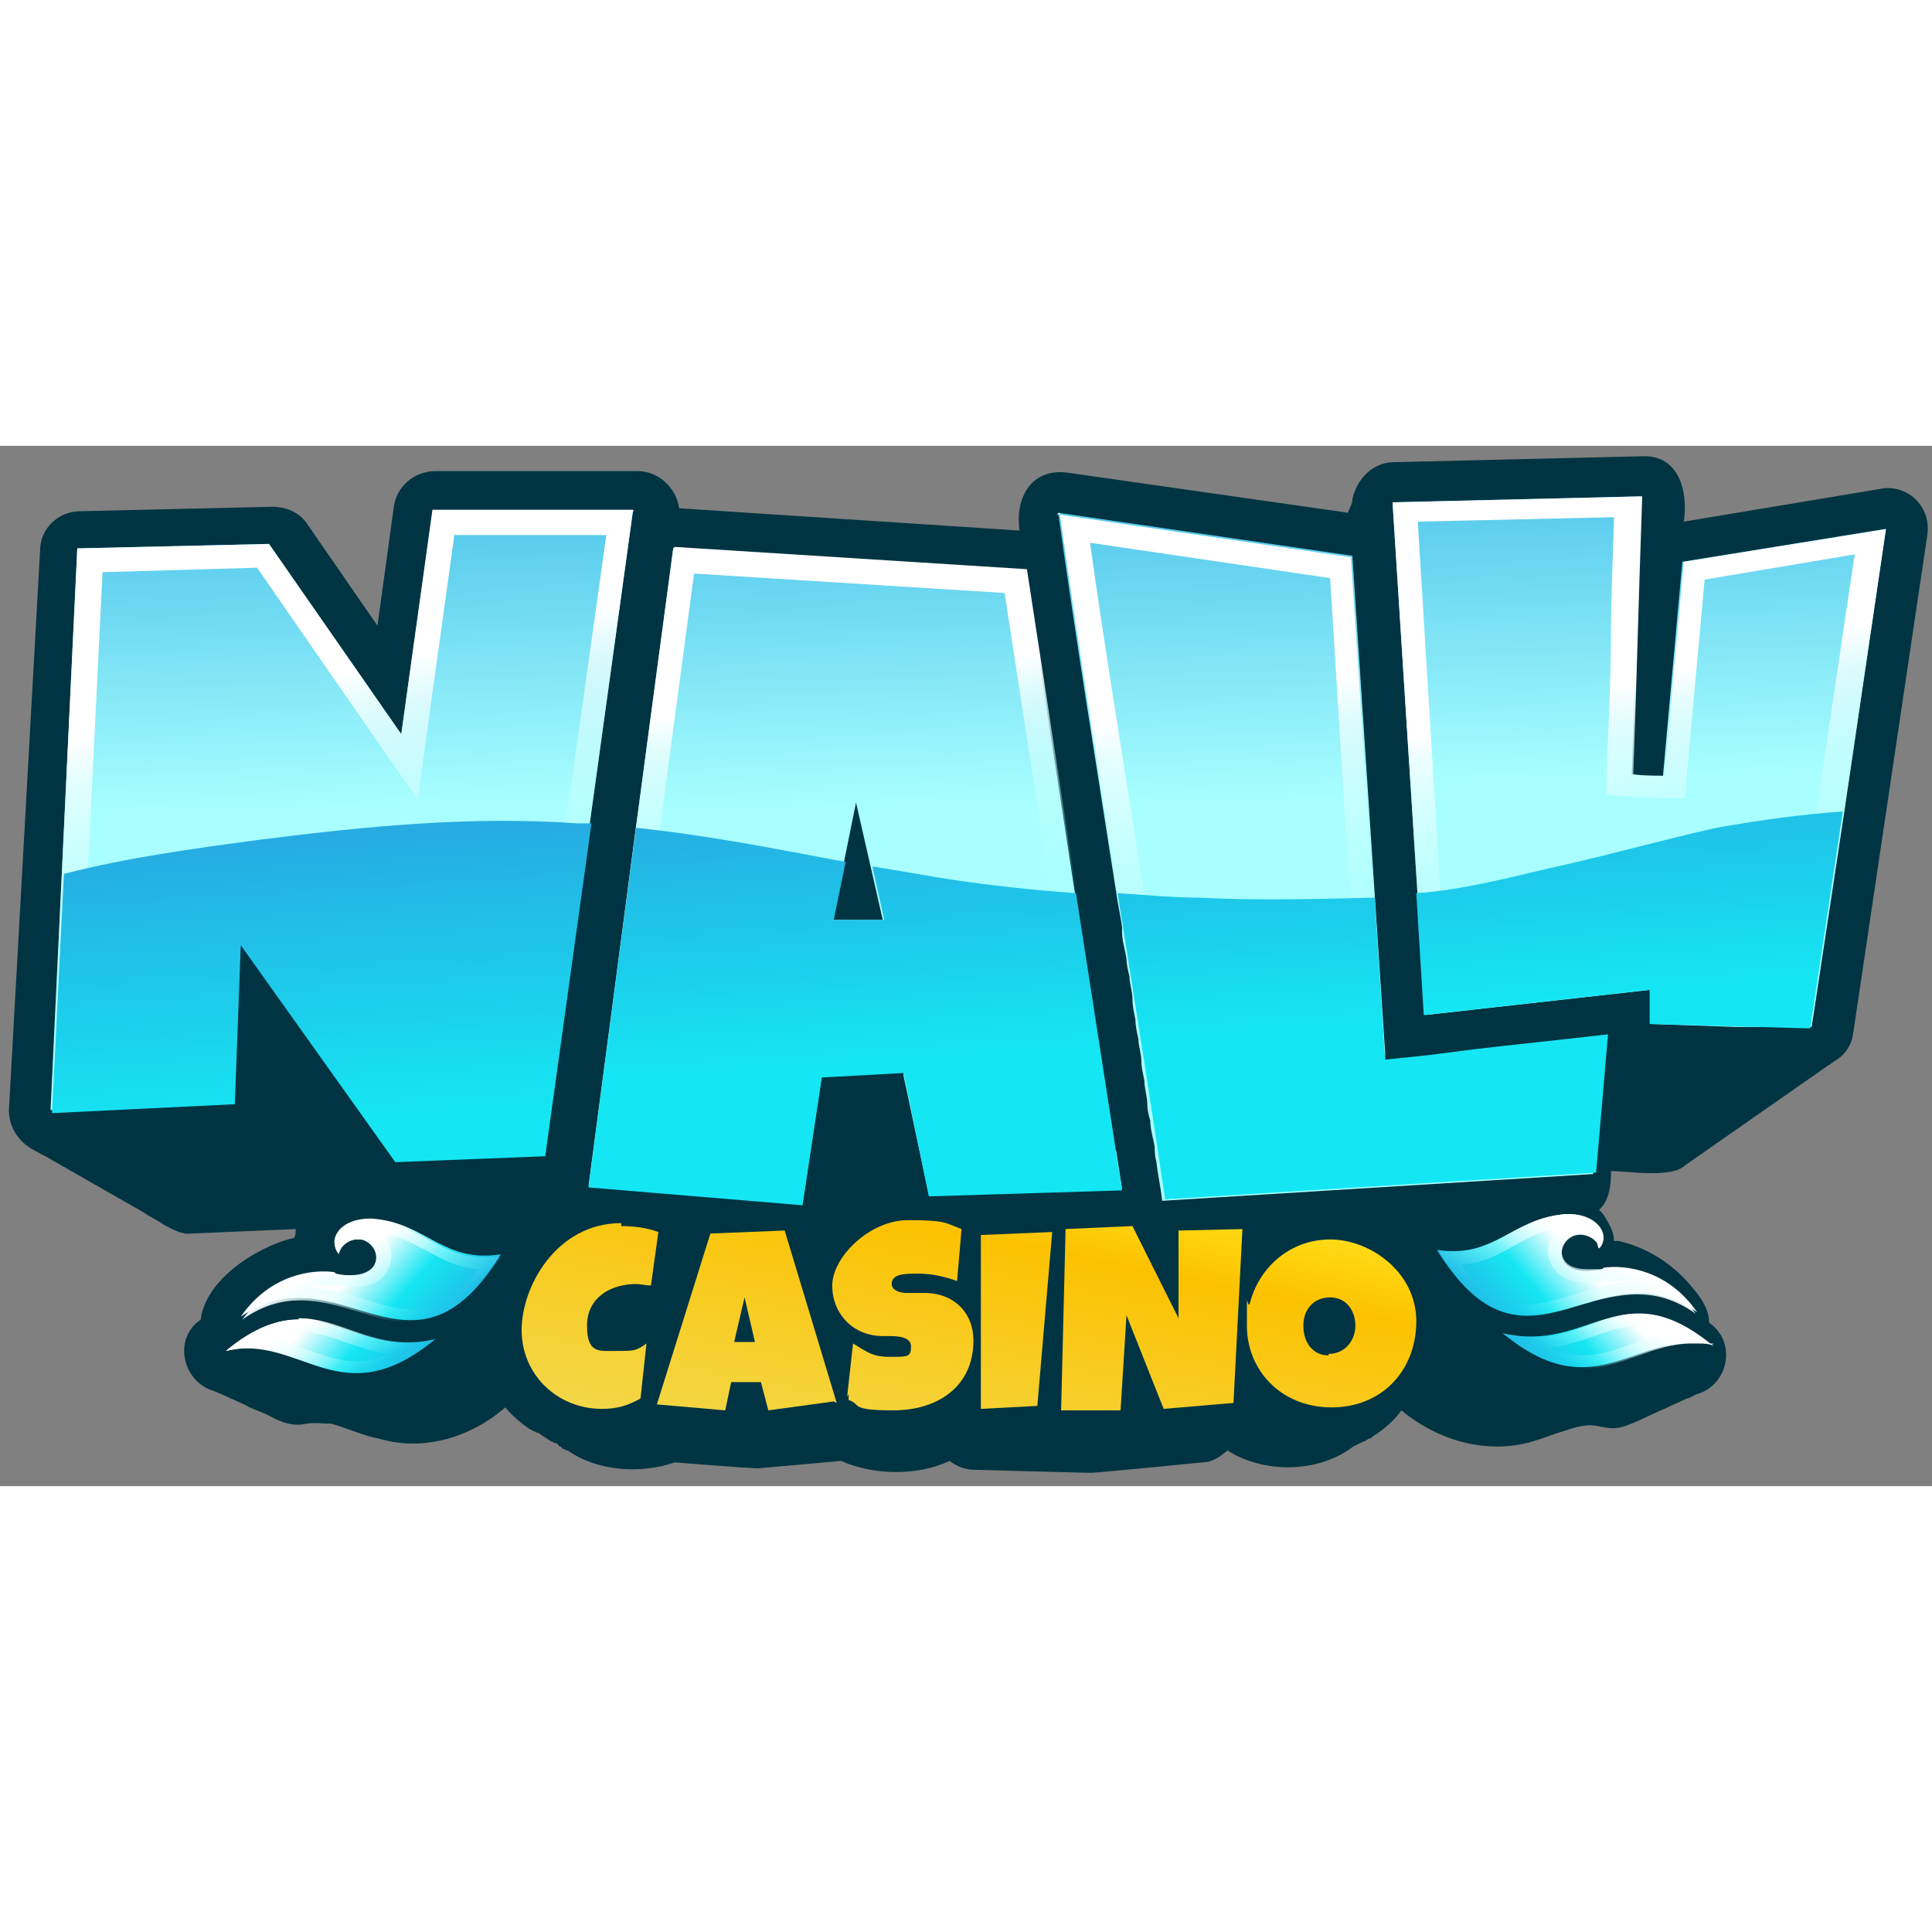 <?xml version="1.0" encoding="UTF-8"?>
<svg xmlns="http://www.w3.org/2000/svg" version="1.1" viewBox="0 0 130 70" width="150" height="150">
  <rect x="0" y="0" width="130" height="70" fill="#808080" stroke="none"/>
  <defs>
    <style>
      .cls-1 {
        fill: url(#linear-gradient-8);
      }

      .cls-2 {
        fill: url(#linear-gradient-7);
      }

      .cls-3 {
        fill: url(#linear-gradient-5);
      }

      .cls-4 {
        fill: url(#linear-gradient-6);
      }

      .cls-5 {
        fill: url(#linear-gradient-9);
      }

      .cls-6 {
        fill: url(#linear-gradient-4);
      }

      .cls-7 {
        fill: url(#linear-gradient-3);
      }

      .cls-8 {
        fill: url(#linear-gradient-2);
      }

      .cls-9 {
        fill: url(#linear-gradient);
      }

      .cls-10 {
        fill: #003442;
      }

      .cls-11 {
        fill: url(#linear-gradient-10);
      }

      .cls-12 {
        fill: url(#linear-gradient-11);
      }

      .cls-13 {
        fill: url(#linear-gradient-12);
      }

      .cls-14 {
        fill: url(#linear-gradient-13);
      }

      .cls-15 {
        fill: url(#linear-gradient-19);
      }

      .cls-16 {
        fill: url(#linear-gradient-14);
      }

      .cls-17 {
        fill: url(#linear-gradient-21);
      }

      .cls-18 {
        fill: url(#linear-gradient-20);
      }

      .cls-19 {
        fill: url(#linear-gradient-22);
      }

      .cls-20 {
        fill: url(#linear-gradient-23);
      }

      .cls-21 {
        fill: url(#linear-gradient-25);
      }

      .cls-22 {
        fill: url(#linear-gradient-15);
      }

      .cls-23 {
        fill: url(#linear-gradient-16);
      }

      .cls-24 {
        fill: url(#linear-gradient-17);
      }

      .cls-25 {
        fill: url(#linear-gradient-18);
      }

      .cls-26 {
        fill: url(#linear-gradient-24);
      }

      .cls-27 {
        fill: url(#linear-gradient-26);
      }
    </style>
    <linearGradient id="linear-gradient" x1="21.9" y1="90.5" x2="23.1" y2="47.6" gradientTransform="translate(0 72) scale(1 -1)" gradientUnits="userSpaceOnUse">
      <stop offset=".3" stop-color="#27aae1"/>
      <stop offset="1" stop-color="#a9ffff"/>
    </linearGradient>
    <linearGradient id="linear-gradient-2" x1="19.4" y1="62.1" x2="26.9" y2="32" gradientTransform="translate(0 72) scale(1 -1)" gradientUnits="userSpaceOnUse">
      <stop offset=".2" stop-color="#fff"/>
      <stop offset=".3" stop-color="azure" stop-opacity=".8"/>
      <stop offset=".6" stop-color="#cdffff" stop-opacity=".4"/>
      <stop offset=".9" stop-color="#a9ffff" stop-opacity="0"/>
    </linearGradient>
    <linearGradient id="linear-gradient-3" x1="55.6" y1="91.4" x2="56.8" y2="47.6" gradientTransform="translate(0 72) scale(1 -1)" gradientUnits="userSpaceOnUse">
      <stop offset=".3" stop-color="#27aae1"/>
      <stop offset="1" stop-color="#a9ffff"/>
    </linearGradient>
    <linearGradient id="linear-gradient-4" x1="51.5" y1="59.7" x2="55.5" y2="36.1" gradientTransform="translate(0 72) scale(1 -1)" gradientUnits="userSpaceOnUse">
      <stop offset=".2" stop-color="#fff"/>
      <stop offset=".3" stop-color="azure" stop-opacity=".8"/>
      <stop offset=".6" stop-color="#cdffff" stop-opacity=".4"/>
      <stop offset=".9" stop-color="#a9ffff" stop-opacity="0"/>
    </linearGradient>
    <linearGradient id="linear-gradient-5" x1="88.6" y1="92.2" x2="89.8" y2="48.1" gradientTransform="translate(0 72) scale(1 -1)" gradientUnits="userSpaceOnUse">
      <stop offset=".3" stop-color="#27aae1"/>
      <stop offset="1" stop-color="#a9ffff"/>
    </linearGradient>
    <linearGradient id="linear-gradient-6" x1="86.3" y1="61.6" x2="92.2" y2="32.5" gradientTransform="translate(0 72) scale(1 -1)" gradientUnits="userSpaceOnUse">
      <stop offset=".2" stop-color="#fff"/>
      <stop offset=".3" stop-color="azure" stop-opacity=".8"/>
      <stop offset=".6" stop-color="#cdffff" stop-opacity=".4"/>
      <stop offset=".9" stop-color="#a9ffff" stop-opacity="0"/>
    </linearGradient>
    <linearGradient id="linear-gradient-7" x1="109.5" y1="93.2" x2="110.7" y2="49.6" gradientTransform="translate(0 72) scale(1 -1)" gradientUnits="userSpaceOnUse">
      <stop offset=".3" stop-color="#27aae1"/>
      <stop offset="1" stop-color="#a9ffff"/>
    </linearGradient>
    <linearGradient id="linear-gradient-8" x1="108.5" y1="61.5" x2="115.3" y2="34.2" gradientTransform="translate(0 72) scale(1 -1)" gradientUnits="userSpaceOnUse">
      <stop offset=".2" stop-color="#fff"/>
      <stop offset=".3" stop-color="azure" stop-opacity=".8"/>
      <stop offset=".6" stop-color="#cdffff" stop-opacity=".4"/>
      <stop offset=".9" stop-color="#a9ffff" stop-opacity="0"/>
    </linearGradient>
    <linearGradient id="linear-gradient-9" x1="14.2" y1="18.6" x2="27.2" y2="7.1" gradientTransform="translate(0 72) scale(1 -1)" gradientUnits="userSpaceOnUse">
      <stop offset=".5" stop-color="#fff"/>
      <stop offset=".7" stop-color="#15e6f3"/>
      <stop offset="1" stop-color="#27aae1"/>
    </linearGradient>
    <linearGradient id="linear-gradient-10" x1="17.3" y1="22.2" x2="30.4" y2="10.7" gradientTransform="translate(0 72) scale(1 -1)" gradientUnits="userSpaceOnUse">
      <stop offset=".5" stop-color="#fff"/>
      <stop offset=".7" stop-color="#15e6f3"/>
      <stop offset="1" stop-color="#27aae1"/>
    </linearGradient>
    <linearGradient id="linear-gradient-11" x1="20.6" y1="14.4" x2="23.8" y2="8.6" gradientTransform="translate(0 72) scale(1 -1)" gradientUnits="userSpaceOnUse">
      <stop offset=".2" stop-color="#fff"/>
      <stop offset=".3" stop-color="azure" stop-opacity=".8"/>
      <stop offset=".6" stop-color="#cdffff" stop-opacity=".4"/>
      <stop offset=".9" stop-color="#a9ffff" stop-opacity="0"/>
    </linearGradient>
    <linearGradient id="linear-gradient-12" x1="22.9" y1="19.3" x2="27" y2="11.9" gradientTransform="translate(0 72) scale(1 -1)" gradientUnits="userSpaceOnUse">
      <stop offset=".2" stop-color="#fff"/>
      <stop offset=".3" stop-color="azure" stop-opacity=".8"/>
      <stop offset=".6" stop-color="#cdffff" stop-opacity=".4"/>
      <stop offset=".9" stop-color="#a9ffff" stop-opacity="0"/>
    </linearGradient>
    <linearGradient id="linear-gradient-13" x1="42.8" y1="28.8" x2="37.7" y2="3.6" gradientTransform="translate(0 72) scale(1 -1)" gradientUnits="userSpaceOnUse">
      <stop offset=".2" stop-color="#fcc201"/>
      <stop offset="1" stop-color="#f1dc58"/>
    </linearGradient>
    <linearGradient id="linear-gradient-14" x1="53.9" y1="26.5" x2="48.8" y2="1.4" gradientTransform="translate(0 72) scale(1 -1)" gradientUnits="userSpaceOnUse">
      <stop offset="0" stop-color="#ffde17"/>
      <stop offset=".2" stop-color="#fcc201"/>
      <stop offset="1" stop-color="#f1dc58"/>
    </linearGradient>
    <linearGradient id="linear-gradient-15" x1="63" y1="24.7" x2="57.9" y2="-.5" gradientTransform="translate(0 72) scale(1 -1)" gradientUnits="userSpaceOnUse">
      <stop offset="0" stop-color="#ffde17"/>
      <stop offset=".2" stop-color="#fcc201"/>
      <stop offset="1" stop-color="#f1dc58"/>
    </linearGradient>
    <linearGradient id="linear-gradient-16" x1="70" y1="23.3" x2="64.9" y2="-1.9" gradientTransform="translate(0 72) scale(1 -1)" gradientUnits="userSpaceOnUse">
      <stop offset="0" stop-color="#ffde17"/>
      <stop offset=".2" stop-color="#fcc201"/>
      <stop offset="1" stop-color="#f1dc58"/>
    </linearGradient>
    <linearGradient id="linear-gradient-17" x1="78.9" y1="21.4" x2="73.8" y2="-3.7" gradientTransform="translate(0 72) scale(1 -1)" gradientUnits="userSpaceOnUse">
      <stop offset="0" stop-color="#ffde17"/>
      <stop offset=".2" stop-color="#fcc201"/>
      <stop offset="1" stop-color="#f1dc58"/>
    </linearGradient>
    <linearGradient id="linear-gradient-18" x1="90.8" y1="19" x2="85.6" y2="-6.2" gradientTransform="translate(0 72) scale(1 -1)" gradientUnits="userSpaceOnUse">
      <stop offset="0" stop-color="#ffde17"/>
      <stop offset=".2" stop-color="#fcc201"/>
      <stop offset="1" stop-color="#f1dc58"/>
    </linearGradient>
    <linearGradient id="linear-gradient-19" x1="20.2" y1="59.4" x2="22.3" y2="26.7" gradientTransform="translate(0 72) scale(1 -1)" gradientUnits="userSpaceOnUse">
      <stop offset=".4" stop-color="#27aae1"/>
      <stop offset="1" stop-color="#15e6f3"/>
    </linearGradient>
    <linearGradient id="linear-gradient-20" x1="55" y1="60.7" x2="57" y2="30.4" gradientTransform="translate(0 72) scale(1 -1)" gradientUnits="userSpaceOnUse">
      <stop offset=".4" stop-color="#27aae1"/>
      <stop offset="1" stop-color="#15e6f3"/>
    </linearGradient>
    <linearGradient id="linear-gradient-21" x1="90" y1="62.9" x2="92" y2="33.1" gradientTransform="translate(0 72) scale(1 -1)" gradientUnits="userSpaceOnUse">
      <stop offset=".4" stop-color="#27aae1"/>
      <stop offset="1" stop-color="#15e6f3"/>
    </linearGradient>
    <linearGradient id="linear-gradient-22" x1="108.3" y1="65" x2="110.3" y2="35.3" gradientTransform="translate(0 72) scale(1 -1)" gradientUnits="userSpaceOnUse">
      <stop offset=".4" stop-color="#27aae1"/>
      <stop offset="1" stop-color="#15e6f3"/>
    </linearGradient>
    <linearGradient id="linear-gradient-23" x1="116.2" y1="19" x2="103.2" y2="7.5" gradientTransform="translate(0 72) scale(1 -1)" gradientUnits="userSpaceOnUse">
      <stop offset=".5" stop-color="#fff"/>
      <stop offset=".7" stop-color="#15e6f3"/>
      <stop offset="1" stop-color="#27aae1"/>
    </linearGradient>
    <linearGradient id="linear-gradient-24" x1="113.1" y1="22.6" x2="100" y2="11.1" gradientTransform="translate(0 72) scale(1 -1)" gradientUnits="userSpaceOnUse">
      <stop offset=".5" stop-color="#fff"/>
      <stop offset=".7" stop-color="#15e6f3"/>
      <stop offset="1" stop-color="#27aae1"/>
    </linearGradient>
    <linearGradient id="linear-gradient-25" x1="109.8" y1="14.8" x2="106.6" y2="9" gradientTransform="translate(0 72) scale(1 -1)" gradientUnits="userSpaceOnUse">
      <stop offset=".2" stop-color="#fff"/>
      <stop offset=".3" stop-color="azure" stop-opacity=".8"/>
      <stop offset=".6" stop-color="#cdffff" stop-opacity=".4"/>
      <stop offset=".9" stop-color="#a9ffff" stop-opacity="0"/>
    </linearGradient>
    <linearGradient id="linear-gradient-26" x1="107.5" y1="19.7" x2="103.4" y2="12.3" gradientTransform="translate(0 72) scale(1 -1)" gradientUnits="userSpaceOnUse">
      <stop offset=".2" stop-color="#fff"/>
      <stop offset=".3" stop-color="azure" stop-opacity=".8"/>
      <stop offset=".6" stop-color="#cdffff" stop-opacity=".4"/>
      <stop offset=".9" stop-color="#a9ffff" stop-opacity="0"/>
    </linearGradient>
  </defs>
  <!-- Generator: Adobe Illustrator 28.6.0, SVG Export Plug-In . SVG Version: 1.2.0 Build 709)  -->
  <g>
    <g id="Layer_1">
      <path class="cls-10" d="M112.7,54.3s0,0,0,0c0,0,0,0,0,0,0,0,0,0,0,0,0,0,0,0,0,0,0,0,0,0,0,0,0,0,0,0,0,0,0,0,0,0,0,0,0,0,0,0,0,0"/>
      <path class="cls-10" d="M112.6,54.3s0,0,0,0c0,0,0,0,0,0,0,0,0,0,0,0,0,0,0,0,0,0,0,0,0,0,0,0"/>
      <path class="cls-10" d="M112.5,54.4s0,0,0,0c0,0,0,0,0,0,0,0,0,0,0,0,0,0,0,0,0,0,0,0,0,0,0,0,0,0,0,0,0,0,0,0,0,0,0,0,0,0,0,0,0,0,0,0,0,0,0,0"/>
      <path class="cls-10" d="M123,41.7c.2-.1.4-.3.6-.4.6-.4,1-1,1.1-1.8,0,0,5-33.6,5-33.6.1-.9-.2-1.7-.8-2.3-.6-.6-1.6-.9-2.4-.7,0,0-13.2,2.2-13.2,2.2.3-2-.3-4.5-2.8-4.4,0,0-16.7.4-16.7.4-1.4,0-2.5,1.1-2.8,2.5,0,.3-.2.6-.3.9l-18.9-2.7c-2.5-.3-3.5,1.8-3.2,3.9l-22.9-1.5h0c-.2-1.4-1.4-2.5-2.8-2.5,0,0-13.6,0-13.6,0-1.4,0-2.6,1-2.8,2.4,0,0-1.1,8-1.1,8l-4.7-6.8c-.5-.8-1.4-1.2-2.4-1.2,0,0-12.9.3-12.9.3-1.5,0-2.7,1.2-2.7,2.6L.6,44.7c0,1.3.8,2.3,1.9,2.8.3.2.6.3.9.5,2.1,1.2,4.2,2.4,6.3,3.6.4.3.9.5,1.3.8.6.3,1.2.7,1.9.6,0,0,7-.3,7-.3,0,.2,0,.4-.1.6-1.7.3-5.9,2.4-6.3,5.5-1.9,1.3-1.2,4.2.9,4.8.2.1.5.2.7.3.6.3,1.2.5,1.7.8.5.2,1,.4,1.4.6.7.4,1.5.7,2.4.5.6-.1,1.2,0,1.7,0,1.1.3,2.1.8,3.2,1,3,.9,6.2-.1,8.5-2.1.5.6,1.1,1.1,1.7,1.5,0,0,.1,0,.2.1,0,0,.1,0,.2.1,0,0,0,0,0,0,0,0,0,0,0,0,0,0,0,0,0,0,0,0,0,0,0,0,0,0,0,0,.1,0,.3.2.6.4.9.6,0,0,.1,0,.2.1,0,0,0,0,0,0,0,0,0,0,.1,0,0,0,0,0,0,0,0,0,.2.1.2.2.1,0,.2.1.3.2,0,0,.1,0,.2.1,0,0,0,0,.1,0,2,1.4,4.9,1.6,7.2.8,0,0,5,.4,5.6.4.1,0,5.6-.5,5.6-.5,2.2,1,5.2,1,7.3,0,.5.4,1.1.6,1.7.6,0,0,7.3.2,7.8.2s7.5-.7,7.5-.7c.7,0,1.2-.4,1.7-.8,2.5,1.6,6.2,1.5,8.5-.3,0,0,0,0,0,0,0,0,.1,0,.2-.1,0,0,0,0,0,0,0,0,0,0,0,0,0,0,0,0,0,0,0,0,0,0,0,0,0,0,0,0,0,0,0,0,0,0,0,0,0,0,0,0,0,0,0,0,0,0,0,0,0,0,0,0,0,0,0,0,0,0,0,0,0,0,0,0,0,0,0,0,0,0,0,0,0,0,0,0,0,0,0,0,0,0,0,0,0,0,.1,0,.2-.1,0,0,0,0,0,0,0,0,0,0,0,0,0,0,0,0,0,0,0,0,0,0,0,0,0,0,0,0,0,0,0,0,0,0,0,0,0,0,0,0,0,0,0,0,0,0,0,0,0,0,0,0,0,0,0,0,0,0,0,0,0,0,.1,0,.2-.1,0,0,0,0,0,0,0,0,0,0,0,0,0,0,.2,0,.2-.1,0,0,0,0,0,0,0,0,0,0,0,0,0,0,0,0,0,0,0,0,0,0,0,0,0,0,0,0,0,0,0,0,0,0,0,0,0,0,0,0,0,0,0,0,0,0,0,0,0,0,0,0,0,0,0,0,0,0,0,0,0,0,.1,0,.2-.1,0,0,.2,0,.2-.1.8-.5,1.5-1.1,2-1.8,2.4,2,5.7,3,8.8,2.1.7-.2,1.4-.5,2.1-.7.6-.2,1.2-.4,1.8-.4.5,0,1,.2,1.5.2.6,0,1-.2,1.5-.4.7-.3,1.5-.7,2.2-1,.4-.2.9-.4,1.3-.6.2,0,.4-.2.7-.3,2.1-.6,2.7-3.5.8-4.8,0-1.1-.8-2-1.5-2.8-1.2-1.3-2.8-2.3-4.6-2.7,0,0-.2,0-.3,0,0-.6-.3-1.1-.6-1.6-.1-.2-.3-.4-.4-.5.7-.6.8-1.7.8-2.6,1.2,0,4.1.5,5-.4"/>
      <path class="cls-9" d="M42.7,4.4h-13.6c0,0-2.1,15-2.1,15l-8.9-12.8-12.9.3-1.8,37.8h0s12.3-.6,12.3-.6l.4-10.8,10.4,14.7,10.1-.4,3.1-22.3h0l2.9-21h0Z"/>
      <path class="cls-8" d="M30.6,6h10.2c0,0-2.7,19.2-2.7,19.2l-.2,1.7h0l-2.7,19.3-7.8.3-9.9-14-2.9-4.1-.2,4.9-.3,9.3-8.9.4,1.7-34.5,10.4-.3,8.3,12,2.5,3.6.6-4.3,1.9-13.7M29.1,4.3l-2.1,15.1-8.9-12.8-12.9.3-1.8,37.8h0s12.3-.6,12.3-.6l.4-10.8,10.4,14.7,10.1-.4,3.1-22.3h0l2.9-21h-13.6c0,0,0,0,0,0Z"/>
      <path class="cls-7" d="M75,47.5l-6-39.1-23.7-1.5-2.5,18.7-3.2,24.2,14.4,1.2,1.3-8.7,5.5-.2v.3c0,0,1.7,8,1.7,8l13-.4-.4-2.6h0ZM59.4,31.9h-3.4s1.6-7.9,1.6-7.9l1.8,7.9Z"/>
      <path class="cls-6" d="M46.8,8.6l20.8,1.3,5.8,37.8v.8c.1,0-9.6.3-9.6.3l-1.4-6.7v-.3c0,0-.3-1.4-.3-1.4h-1.4c0,0-5.5.3-5.5.3h-1.4c0,0-.2,1.4-.2,1.4l-1.1,7.1-11.1-.9,3-22.5,2.3-17.2M45.3,6.9l-2.5,18.7-3.2,24.2,14.4,1.2,1.3-8.7,5.5-.2v.3c0,0,1.7,8,1.7,8l13-.4-.4-2.6-6-39.1-23.7-1.5h0Z"/>
      <path class="cls-3" d="M108.2,39.7c-.5,0-1.1.1-1.7.2-2.3.3-5.2.5-7.2.8l-3.2.4c-.3,0-.6,0-.9.1-.5,0-1,.1-1.5.2-.2,0-.3,0-.5,0v-.6s-2.2-33.4-2.2-33.4l-19.8-2.9c1.2,8.6,2.6,17.1,3.9,25.5.1.8.3,1.6.4,2.4,0,0,0,.2,0,.3,0,.6.2,1.2.3,1.8,0,.4.1.8.2,1.2,0,.5.2,1,.2,1.5,0,.5.1.9.2,1.4,0,.4.1.9.2,1.3,0,.5.2,1,.2,1.5,0,.4.1.8.2,1.3,0,.5.2,1.1.2,1.6,0,.4.1.8.2,1.1,0,.6.2,1.2.3,1.8,0,.3,0,.6.1.9.1.9.3,1.8.4,2.7,0,0,0,0,0,0l29-1.8.8-9.2h0Z"/>
      <path class="cls-4" d="M73.2,6.5l16.3,2.4,2,32.1v.6s.1,1.7.1,1.7l1.7-.2h.3s.1,0,.1,0c.6,0,1.1-.1,1.6-.2.4,0,.7,0,.9-.1l3.2-.4c1.3-.2,2.9-.3,4.4-.5.8,0,1.6-.2,2.4-.3l-.5,5.8-26,1.6c0-.4-.1-.8-.2-1.2,0-.2,0-.4,0-.6v-.4c-.1-.6-.2-1.2-.3-1.8,0-.3,0-.6-.1-.9v-.3c-.1-.5-.2-1.1-.3-1.6,0-.4-.1-.8-.2-1.3,0-.5-.2-1-.2-1.5,0-.4-.1-.9-.2-1.3,0-.5-.1-.9-.2-1.4,0-.5-.2-1-.2-1.5l-.2-1.2v-.2s-.3-1.6-.3-1.6h0c0-.1,0-.3,0-.3l-.4-2.4c-1.2-7.6-2.5-15.4-3.6-23.3M71.3,4.5c1.2,8.6,2.6,17.1,3.9,25.5.1.8.3,1.6.4,2.4,0,0,0,.2,0,.3,0,.6.2,1.2.3,1.8,0,.4.1.8.2,1.2,0,.5.2,1,.2,1.5,0,.5.1.9.2,1.4,0,.4.1.9.2,1.3,0,.5.2,1,.2,1.5,0,.4.1.8.2,1.3,0,.5.2,1.1.2,1.6,0,.4.1.8.2,1.1,0,.6.2,1.2.3,1.8,0,.3,0,.6.1.9.1.9.3,1.8.4,2.7,0,0,0,0,0,0l29-1.8.8-9.2c-.5,0-1.1.1-1.7.2-2.3.3-5.2.5-7.2.8l-3.2.4c-.3,0-.6,0-.9.1-.5,0-1,.1-1.5.2-.2,0-.3,0-.5,0v-.6s-2.2-33.4-2.2-33.4l-19.8-2.9h0Z"/>
      <path class="cls-2" d="M126.8,5.6l-13.6,2.2-1.3,14.4c-.7,0-1.4,0-2.1-.1.3-8.6.3-10,.6-18.7l-16.7.4,2.2,34.5,15.2-1.7v2.3c-.1,0,5.7.2,5.7.2h5.1c0,.1,2.2-14.5,2.2-14.5l2.8-19Z"/>
      <path class="cls-1" d="M108.6,5c-.1,3.3-.2,5.5-.2,7.6,0,2.5-.1,5-.3,9.3v1.6c0,0,1.6.1,1.6.1.8,0,1.5.1,2.1.1h1.6c0,0,.1-1.5.1-1.5l1.2-13.2,10.1-1.7-2.5,16.8-2,13.2h-3.6c0,0-4.1-.2-4.1-.2v-.7s.1-1.9.1-1.9l-2,.2-13.4,1.5-1.9-31.1,13.2-.3M110.4,3.4l-16.7.4,2.2,34.5,15.2-1.7v2.3c-.1,0,5.7.2,5.7.2h5.1c0,.1,2.2-14.5,2.2-14.5l2.8-19-13.6,2.2-1.3,14.4c-.7,0-1.4,0-2.1-.1.3-8.6.3-10,.6-18.7Z"/>
      <path class="cls-5" d="M29.3,60.1c-5.8,1.4-8-4.2-14.1.8,5-1.2,7.7,4.5,14.1-.8Z"/>
      <path class="cls-11" d="M22.6,55.7c1.4.3,2.3,0,2.6-.6.3-.6,0-1.3-.6-1.6-.6-.3-1.4,0-1.7.5,0,0,0,.2-.1.3-.8-.8,0-2.4,2.3-2.3,3.6.3,4.7,3,8.6,2.4-6,9.8-10.8-.4-17.5,4.2,2-2.9,4.9-3.2,6.3-3h0Z"/>
      <path class="cls-12" d="M20.1,59.6c1,0,2,.3,3.1.7.9.3,1.9.7,3.1.8-.8.3-1.5.5-2.3.5-1.2,0-2.2-.4-3.4-.8-.8-.3-1.7-.6-2.5-.8.7-.3,1.4-.5,2.1-.5ZM20.1,58.8c-1.4,0-3,.5-4.9,2.1.5-.1,1-.2,1.5-.2,2.6,0,4.7,1.7,7.3,1.7s3.2-.6,5.3-2.3c-.7.2-1.3.2-1.9.2-2.8,0-4.8-1.6-7.3-1.6Z"/>
      <path class="cls-13" d="M25.3,52.9c1.3.1,2.3.7,3.3,1.2,1.1.6,2.1,1.2,3.6,1.3-1.8,2.4-3.3,2.7-4.4,2.7s-2.2-.3-3.3-.7c-1.2-.4-2.4-.7-3.7-.8.5-.1.9-.1,1.1-.1s.5,0,.7,0c.4,0,.8.1,1.1.1,1.6,0,2.2-.7,2.4-1.2.5-.9.2-2-.7-2.6M24.8,52.1c-2,0-2.7,1.5-2,2.3,0,0,0-.2.1-.3.2-.4.7-.7,1.1-.7s.4,0,.6.1c.6.3.9,1,.6,1.6-.2.4-.8.7-1.6.7s-.6,0-1,0c-.2,0-.5,0-.8,0-1.5,0-3.8.6-5.5,3,1.4-1,2.7-1.3,3.9-1.3,2.7,0,5.1,1.5,7.5,1.5s3.9-1,6-4.4c-.4,0-.7,0-1.1,0-3,0-4.3-2.2-7.5-2.5-.1,0-.2,0-.3,0h0Z"/>
      <path class="cls-14" d="M41.8,52.5c.8,0,1.7.1,2.5.4l-.5,3.6c-.3,0-.7-.1-1-.1-1.7,0-3.3.9-3.3,2.8s.8,1.7,2,1.7,1.3,0,2-.5l-.4,3.7c-.9.5-1.6.7-2.6.7-3,0-5.4-2.3-5.4-5.3s2.4-7.2,6.7-7.2Z"/>
      <path class="cls-16" d="M56.1,64.3l-4.4.6-.5-1.9h-2l-.4,1.9-4.6-.4,3.6-11.5,5-.2,3.5,11.6ZM50.8,60.3l-.7-3-.7,3h1.3Z"/>
      <path class="cls-22" d="M57,64l.4-3.6c1,.6,1.3.9,2.5.9s1.4,0,1.4-.7-1-.7-1.6-.7h-.3c-2,0-3.4-1.5-3.4-3.4s2.5-4.4,5.1-4.4,2.5.2,3.6.6l-.3,3.5c-.8-.3-1.7-.5-2.6-.5s-1.8,0-1.8.7h0c0,.4.5.6,1,.6.3,0,.6,0,.8,0s.3,0,.3,0c.1,0,.2,0,.3,0,1.9.1,3.1,1.4,3.1,3.2,0,3.1-2.4,4.7-5.4,4.7s-2.1-.4-3-.7c0,0,0,0,0-.4h0Z"/>
      <path class="cls-23" d="M70.8,52.9l-1,11.7-3.8.2v-11.7l4.8-.2Z"/>
      <path class="cls-24" d="M83.6,52.7l-.6,11.7-4.7.4-2.5-6.3-.4,6.4h-4l.3-12.2,4.5-.2,3.1,6.2v-5.9c.1,0,4.4-.1,4.4-.1h0Z"/>
      <path class="cls-25" d="M84.1,57.7c.6-2.4,2.7-4.3,5.4-4.3s5.8,2.2,5.8,5.5-2.3,5.8-5.7,5.8-5.7-2.5-5.7-5.5,0-1,.2-1.5ZM89.4,61.1c1.1,0,1.8-.9,1.8-1.9s-.6-1.9-1.7-1.9-1.8.8-1.8,1.9.6,2,1.7,2Z"/>
      <path class="cls-15" d="M36.7,47.7l3.1-22.3c-.3,0-.7,0-1,0-7.1-.5-14.2.2-21.3,1.1-4.5.6-8.9,1.2-13.2,2.3l-.8,16.1,12.3-.6.4-10.7,10.4,14.6,10.1-.4h0Z"/>
      <path class="cls-18" d="M62.5,50.5l13-.4-3.1-20c-2.8-.2-5.6-.5-8.3-.9-1.9-.3-3.5-.6-5.4-.9l.8,3.6h-3.4c0,0,.8-3.9.8-3.9-4.8-.9-9.3-1.8-14.1-2.3l-3.2,24.2,14.4,1.2,1.3-8.6,5.5-.3,1.7,8.3h0Z"/>
      <path class="cls-17" d="M108.2,39.6c-2.6.3-6.4.7-9,1l-3.1.4c-1,.1-1.9.2-2.9.3l-.7-10.9c-4,.1-8,.2-11.9,0-1.8,0-3.6-.2-5.4-.3,1.1,6.9,2.2,13.8,3.2,20.6l29-1.8.8-9.3h0Z"/>
      <path class="cls-19" d="M95.8,38.3l15.2-1.7v2.3c-.1,0,10.8.3,10.8.3l2.2-14.6c-2.8.2-5.7.6-8.5,1.1-3.6.8-7.1,1.8-10.7,2.6-2.7.6-6.3,1.6-9.5,1.8l.5,8.2h0Z"/>
      <path class="cls-20" d="M101.1,59.7c5.8,1.4,8-4.2,14.1.8-5-1.2-7.7,4.5-14.1-.8Z"/>
      <path class="cls-26" d="M107.8,55.4c-1.4.3-2.3,0-2.6-.6-.3-.6,0-1.3.6-1.6.6-.3,1.4,0,1.7.5,0,0,0,.2.1.3.8-.8,0-2.4-2.3-2.3-3.6.3-4.7,3-8.6,2.4,6,9.8,10.8-.4,17.5,4.2-2-2.9-4.9-3.2-6.3-3h0Z"/>
      <path class="cls-21" d="M110.3,58.4v.8c.7,0,1.4.1,2.1.4-.9.2-1.7.5-2.5.8-1.1.4-2.2.8-3.4.8s-1.5-.2-2.3-.5c1.1-.1,2.2-.5,3.1-.8,1.1-.4,2-.7,3.1-.7v-.8M110.3,58.4c-2.5,0-4.4,1.6-7.2,1.6s-1.2,0-1.9-.2c2.1,1.7,3.8,2.3,5.3,2.3,2.6,0,4.7-1.7,7.3-1.7s.9,0,1.5.2c-2-1.6-3.5-2.1-4.9-2.1Z"/>
      <path class="cls-27" d="M105.1,52.5c-.9.6-1.2,1.7-.7,2.6.2.4.8,1.2,2.4,1.2s.7,0,1.1-.1c.2,0,.4,0,.7,0s.7,0,1.1.1c-1.3,0-2.5.4-3.7.8-1.2.3-2.3.7-3.3.7s-2.7-.3-4.4-2.7c1.5-.1,2.6-.7,3.6-1.3,1-.5,1.9-1.1,3.3-1.2M105.6,51.7c-.1,0-.2,0-.3,0-3.3.3-4.5,2.5-7.5,2.5s-.7,0-1.1,0c2.1,3.5,4.1,4.4,6,4.4s4.8-1.5,7.5-1.5c1.2,0,2.5.3,3.9,1.3-1.7-2.4-4-3-5.5-3-.3,0-.6,0-.8,0-.4,0-.7,0-1,0-.9,0-1.4-.3-1.6-.7-.3-.6,0-1.3.6-1.6.2,0,.4-.1.6-.1.5,0,.9.2,1.1.7,0,0,0,.2.1.3.7-.7,0-2.3-2-2.3h0Z"/>
    </g>
  </g>
</svg>
